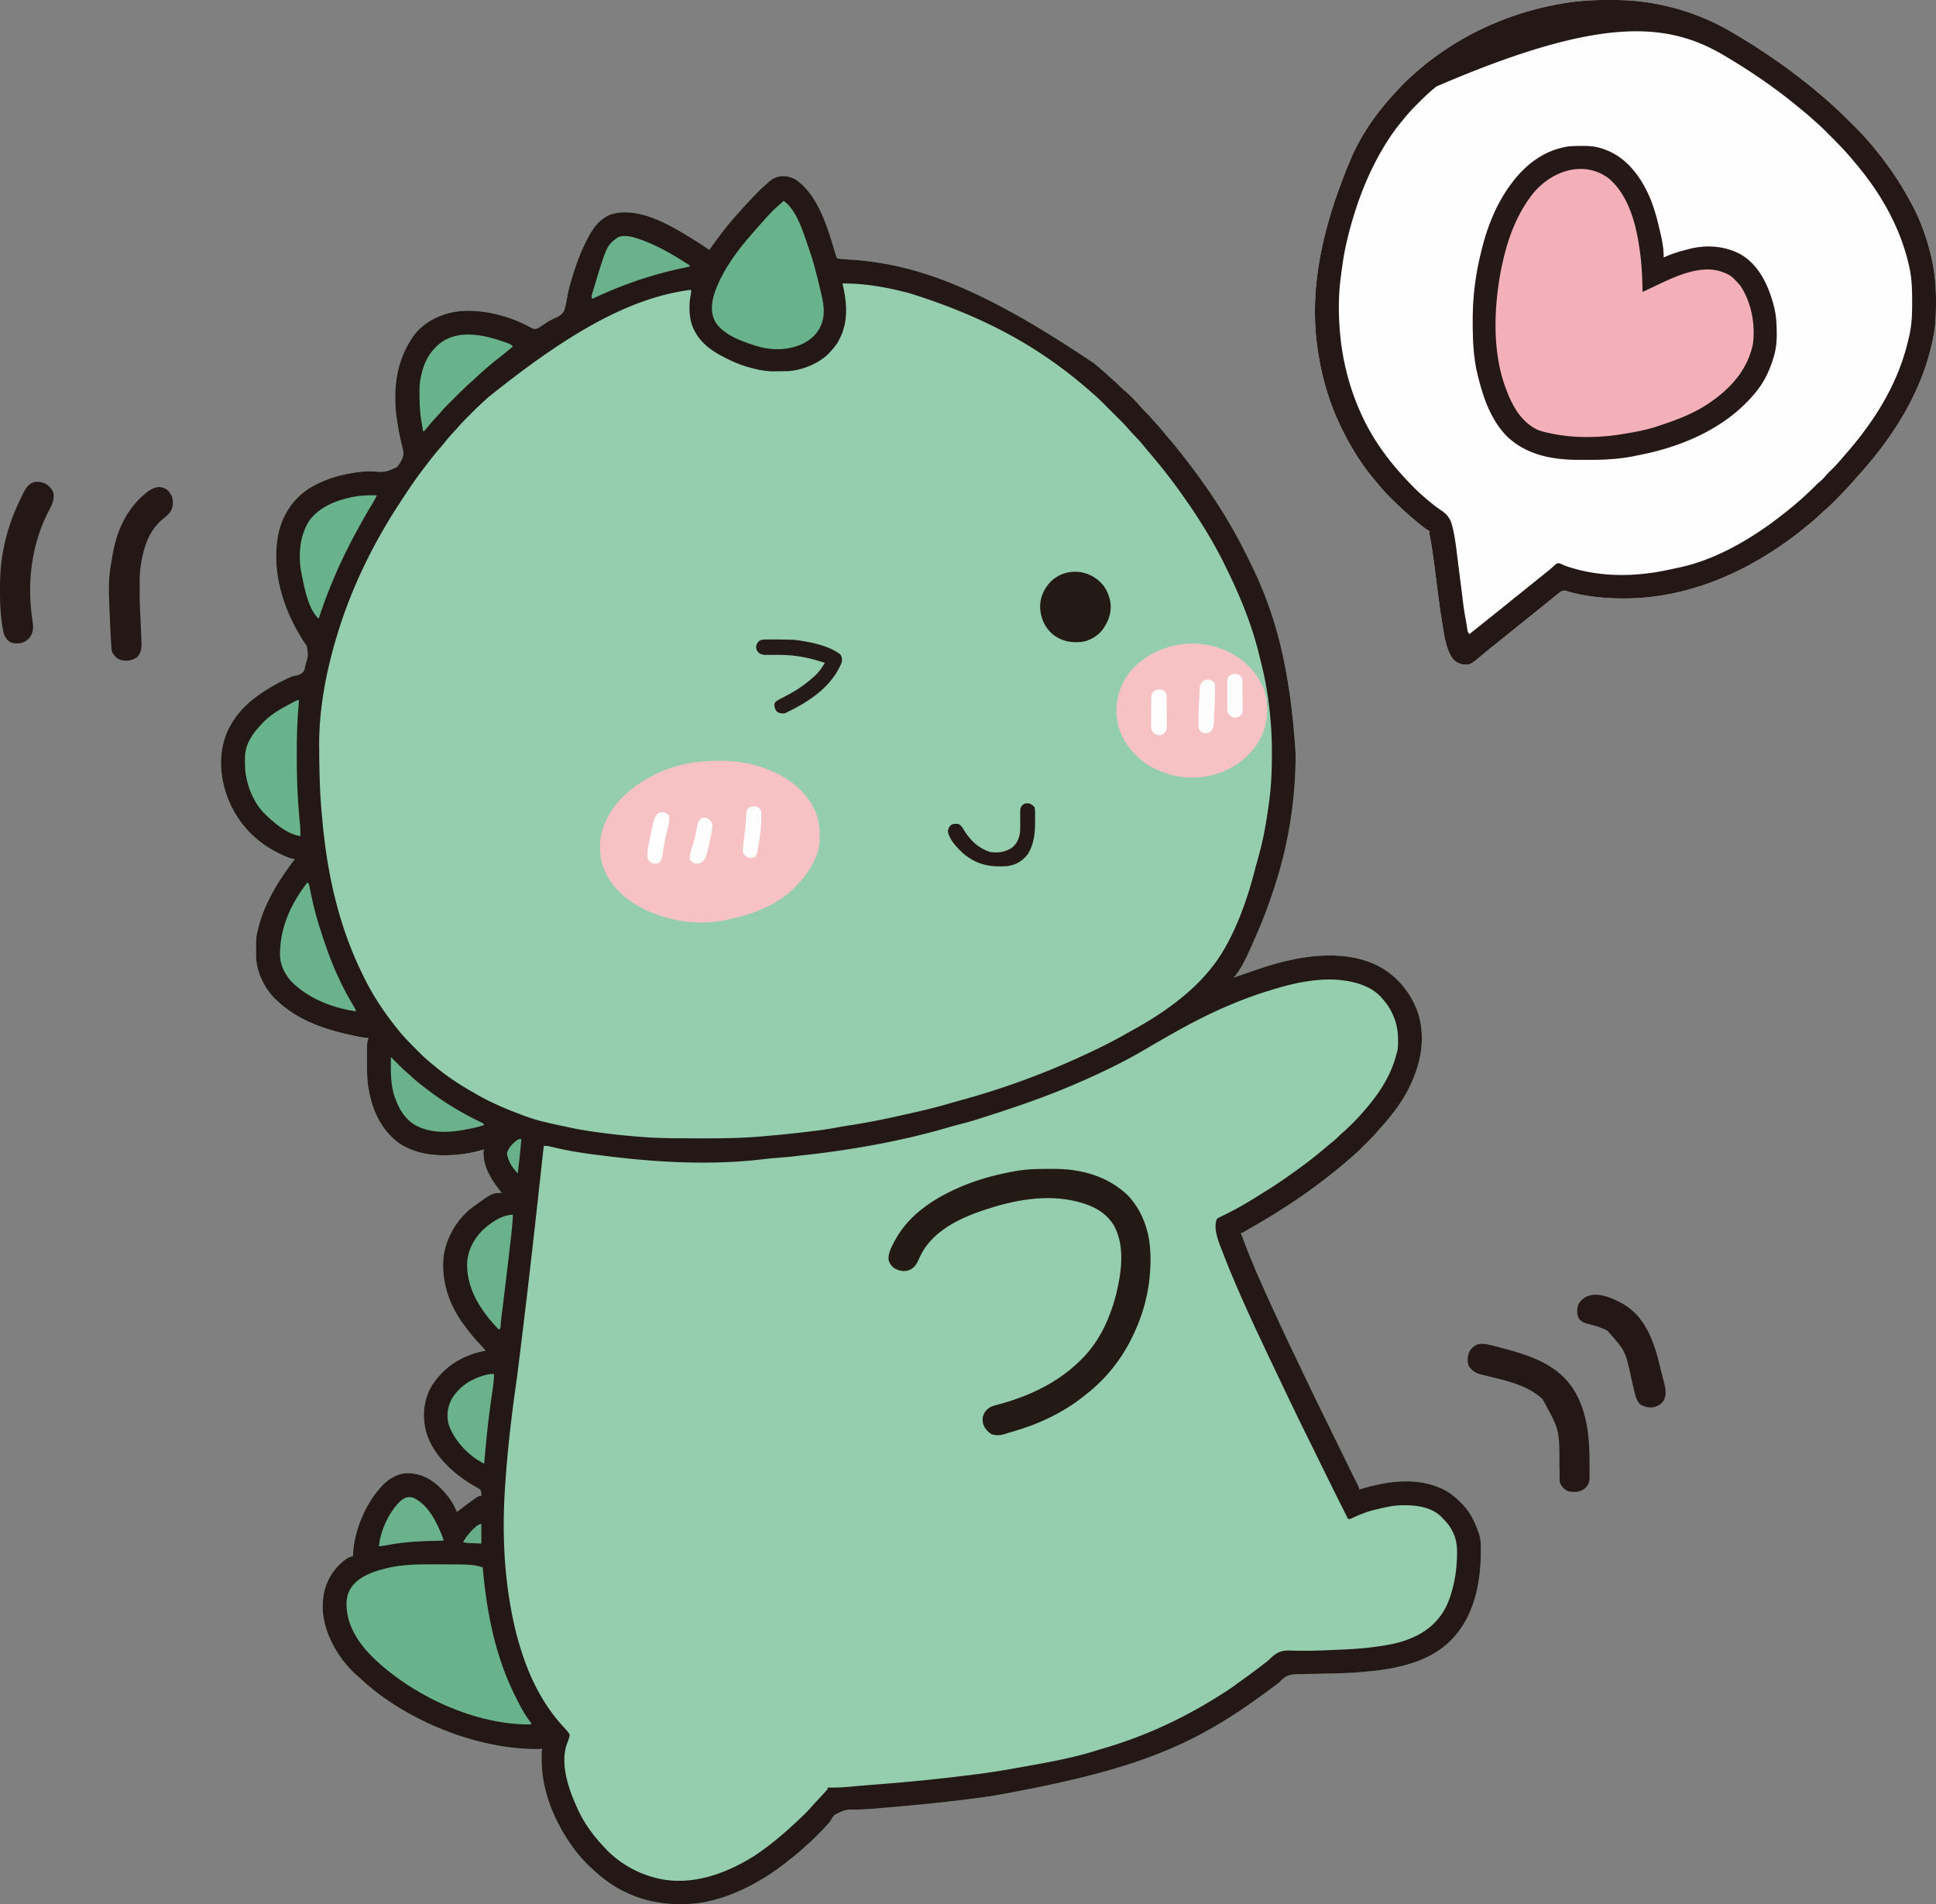 <svg xmlns="http://www.w3.org/2000/svg" viewBox="391.6 413.6 2760.7 2715.7" xmlns:v="https://vecta.io/nano"><rect x="391.6" y="413.6" width="2760.7" height="2715.7" fill="#808080" stroke="none"/><g fill="#95ceae"><path d="M1527.1 670.2c2 1.4 3.9 3 5.8 4.7l2.1 1.8c27.9 26 39 69.8 49.9 105.2 4.3.9 8.5 1.3 12.9 1.5 1.5.1 3.1.3 4.7.4.9 0 1.7.1 2.5.1 94.8 6.6 186.5 40.1 346.9 148 .9.7.9.7 1.7 1.4 7.1 5.8 13.9 11.9 20.6 18.1 2.3 2.1 4.6 4.2 7 6.2 3.1 2.7 6 5.6 8.9 8.5 1.8 1.7 3.5 3.3 5.4 4.8 8.5 7.4 16.5 15.6 23.8 24.2 1.8 2 3.7 3.9 5.6 5.8 3.2 3.1 6.2 6.4 9.1 9.8 2.2 2.5 4.5 5 6.8 7.5 4 4.4 7.9 9 11.7 13.7 2.7 3.3 5.5 6.6 8.3 9.8 5.4 6.3 10.5 12.7 15.6 19.2l4.8 6.2c7.6 9.7 15 19.4 22.1 29.5l3.3 4.6c24.2 33.9 46 69.9 64.2 107.4l3.9 7.9c35.2 70.8 56.5 148 64.4 271.6v3.3c-.1 61.5-9.7 122.8-28.2 181.5-.2.7-.5 1.4-.7 2.1-9.7 30.8-21.4 60.5-34.9 89.8l-3.6 8c-5.5 12.3-12.1 24.7-20.8 35.1.7-.3 1.3-.5 2-.8l20.6-7.1 8.7-3c53.1-18.5 119-32.1 172.1-7.1 28.6 14.1 48.9 38.6 59.5 68.6 11.9 39.7 2.6 77.6-16.4 113.2-10.3 18.7-23.8 35.8-38.2 51.6l-3.7 4.2c-4.9 5.8-10.2 11.1-15.5 16.4-1.5 1.5-3.1 3-4.6 4.6-5.3 5.3-10.7 10.5-16.5 15.4l-3.5 3c-15.3 13.4-31.2 25.9-47.5 38l-2.2 1.6c-27.4 20.4-56.5 38.7-86.1 55.8l-7.3 4.2c-1.2.8-2.5 1.5-3.8 2.2-1.6 1-1.6 1-3.2 1.9-2.4 1.3-2.4 1.3-4.4 1.3 7.8 20.9 16 41.5 25 62l1.4 3.2c12.5 28.5 25.6 56.8 38.8 84.9l3.7 7.9 26.9 56.3c.4.7.7 1.5 1.1 2.3.5 1.1.5 1.1 1.1 2.2l8.2 17.2 36.9 75.2 13.1 26.8 10.2 20.6c2.6 5.2 2.6 5.2 2.6 7.4.9-.3.9-.3 1.9-.6 38.8-11.9 83.1-17.9 120.5 1.7 7.4 4.1 13.6 8.9 19.6 14.9l2.7 2.5c.7.8 1.5 1.6 2.3 2.5a10.63 10.63 0 0 1 1.5 1.5c8.2 8.7 13.8 19.3 18.4 30.2.2.7.5 1.3.8 2l2.3 6.3c.3.8.6 1.6.8 2.4 2.5 7.8 2.7 15.4 2.6 23.6v2.1c-.3 41.4-8.2 85.2-35.4 117.9-.7.8-1.3 1.5-2 2.4-27.9 32.3-70.3 43.7-111.1 48.8l-3.8.4c-19.8 2.3-39.7 3.4-59.6 3.8l-7.9.2c-.9 0-1.8 0-2.7.1-1.8 0-3.6 0-5.3.1l-13.7.2-13.5.3c-1.7.1-3.3.1-5 .1-10.8.1-17.1 1.4-24.9 9.1-.8.8-1.7 1.6-2.5 2.5-1.6 1.3-3.3 2.5-4.9 3.8-1.2.8-1.2.8-2.4 1.7-.7.6-1.5 1.2-2.3 1.8a42.82 42.82 0 0 0-2.6 1.9c-24.8 18.4-50.1 36.2-76.8 51.8-1.1.6-1.1.6-2.2 1.3-77.9 45.7-163.6 72.2-317.8 99.7-.9.1-1.9.2-2.8.4-46.1 6.7-92.5 11.4-138.9 15.4l-8.8.8c-13.7 1.2-27.3 2.4-41 2.9-18.1-.2-18.1-.2-33.6 7.5-2.3 2.6-4.1 5.2-5.8 8.2-1.5 2.4-3.3 4.4-5.3 6.5-.7.8-1.4 1.5-2.1 2.3-3.9 4.4-8.1 8.5-12.3 12.7l-2.4 2.4a260.02 260.02 0 0 1-13.3 12.4c-2.1 1.8-4.2 3.8-6.3 5.7-5.7 5.1-11.5 9.8-17.6 14.4l-4.9 3.9c-24.7 19.4-52.3 35.6-81.8 46.5-.7.2-1.3.5-2 .7-7.7 2.9-15.6 5-23.6 7l-2.5.6c-13.6 3.2-26.9 4.1-40.8 4h-2.6c-42-.1-81.7-14.8-113.5-42.3l-2.3-2c-12.4-10.9-24.1-22.6-33.7-36-.5-.8-1.1-1.5-1.6-2.3-25.8-36.4-43.7-79.6-43.5-124.7v-3.1-3-2.6c.1-2.3.1-2.3 1.1-5.3-.8 0-1.5 0-2.3.1-79 1.8-169-31.7-231.7-79.1l-1.8-1.4c-7.5-5.7-14.6-11.7-21.5-18.1-2.3-2.1-4.6-4.1-6.9-6.1-25.4-22.3-46.1-57.3-48.8-91.4-1.3-23.8 3.7-44.1 19.6-62.6 5.6-6.1 14.8-15.2 23.4-16.4v-2c1.2-31.5 15.7-68 36-92 .7-.9 1.4-1.8 2.2-2.7 9.6-11.4 22.4-20.3 37.6-21.6 19-.4 34 7.1 47.6 19.7 10 9.8 19.9 22.3 24.6 35.6 1.5-1.2 1.5-1.2 3.1-2.3 1.6-1.3 3.2-2.5 4.9-3.7.6-.5 1.1-.9 1.7-1.3 21-15.7 21-15.7 25.3-15.7-.1-3-.1-5.2-1-8-2.4-2.1-4.3-3.3-7.1-4.8l-4.4-2.5c-.7-.5-1.5-.9-2.3-1.4-28-17.1-56.6-44.4-64.7-77.3-4.9-22.3-2.5-43.7 9.1-63.5 16.6-25.7 41.6-41.9 71.2-48.5 1.7-.3 3.5-.7 5.2-1-3.2-3.9-6.6-7.6-10.1-11.3-7.6-8.1-14.4-16.7-20.9-25.7-.7-1-.7-1-1.4-1.9-20.4-27.9-31.3-62.3-27.3-96.9 4.4-27.1 19.4-52.6 41.5-69.1 27.9-20.1 27.9-20.1 41.2-20.1-.8-1-1.5-2-2.3-3-13.2-17-23.9-33.7-23.7-56 .3-1 .7-2 1-3-1.3.3-1.3.3-2.6.7-7.4 2.1-14.7 3.8-22.2 5l-2.3.3c-32.5 4.8-67.9 3.5-95.6-15.9-26.6-20.6-38.4-49.8-43-82.3-1.2-10-1.5-20-1.4-30.1v-6.4c-.1-22.9-.1-22.9 2.1-30.3-.6-.1-1.1-.1-1.7-.1-7.9-.7-15.6-2.3-23.3-4-.7-.2-1.4-.3-2.1-.5-37.5-8.3-74.7-21.5-102.9-48.4-.7-.7-1.4-1.3-2.1-1.9-15.6-14.7-26.9-37.7-28.1-59.2-.3-29.5-.3-29.5 3.2-42.9l.6-2.4c3.3-12.4 7.8-24.1 13.4-35.6.4-.8.8-1.6 1.2-2.5 10-20.6 23-39.3 36.8-57.5-1.9-.4-1.9-.4-3.8-.7-5.9-1.3-11.1-3.9-16.6-6.5l-3.1-1.5c-35.2-17.4-60.9-46.3-73.9-83.3-10.4-30.9-11.4-64.3 3-93.9 8.9-17.5 21.8-32.4 37.4-44.1.5-.4 1-.8 1.6-1.2 12.8-9.7 26.5-17.6 41-24.6l3-1.5c4.9-2.3 9.3-4.3 14.8-4.9 3.3-.9 6.1-2.5 8.6-4.8 1.7-3.3 1.7-3.3 2.5-7.2.3-1 .3-1 .5-2 4.2-14 4.2-14 2-27.6l-1.2-1.8c-.5-.7-1-1.4-1.4-2.2-.6-.7-1.1-1.5-1.6-2.3-29.3-45.4-47.2-101-36-155.3 5.9-25.9 20.8-48.5 43.1-63 19.7-12.2 41.4-19.1 64.1-22.6l3.5-.6c7.5-1.1 14.7-1.5 22.3-1.4 19.2 1.2 19.2 1.2 35.9-6.2 4.8-5.8 9.2-13.2 9.3-20.8-.7-4-1.7-7.9-2.7-11.8-2.2-9.2-4.2-18.4-5.6-27.7-.2-1-.3-2-.5-3.1l-1.2-8.4-.3-2.4c-4.9-41.5 1.4-82.4 27.1-116.1 16.1-19.3 40.2-29.8 64.9-32.1 34.4-2.6 71.8 7.6 101.6 24.4 3.2 1.4 4.4 1.1 7.7.2 2.1-1 2.1-1 4-2.4l2.3-1.4 4.9-3.3c4.2-2.7 8.2-5.2 12.8-7.1 6.1-2.7 11.4-5.3 14.3-11.7 2.1-6.8 3.3-13.8 4.5-20.8 1.4-8 3.7-15.8 6-23.6l.6-2.1c5.9-19.6 12.8-38.7 22.6-56.6.5-1.1 1.1-2.1 1.7-3.2 7.8-14.3 18.1-26.4 34.1-31.3 39.4-9.3 82.1 16.7 114.1 36.4 7.8 4.8 15.5 9.9 23.1 15.1.7-1 1.4-1.9 2.1-2.9l7.4-10.2 3.8-5c8.3-11.3 17-22.2 26.5-32.5l5.5-6.2c3.6-4.1 7.2-8.1 10.9-12 .7-.7 1.3-1.4 2-2.1 7.4-7.9 14.8-15.6 23-22.6 1.2-1 2.3-2.1 3.5-3.2 11.3-10.6 26.4-10.7 39.4-3z"/><path d="M1593 818c27.5-.3 54.5 4.2 81.2 10.3l7.8 1.7c14.8 3.3 29.1 8 43.4 12.8l6.4 2.1c81.6 26.8 156.4 74.2 219.6 131.8l4.9 4.3c5.7 5.1 11.3 10.4 16.7 15.9.8.8 1.6 1.6 2.5 2.4l5.1 5.1 7.7 7.8c1.7 1.6 3.3 3.3 5 5 .8.7 1.5 1.5 2.3 2.3 4.1 4.1 8.1 8.3 11.9 12.7 2 2.4 4.2 4.7 6.3 7.1 4.1 4.4 7.9 9 11.7 13.6l8.8 10.4c5.6 6.4 11 13 16.2 19.7l4.8 6.2c7.4 9.3 14.4 18.8 21.1 28.5 1.6 2.4 3.3 4.7 4.9 7 13.2 18.5 25.2 37.7 36.7 57.3a32.7 32.7 0 0 1 1.5 2.7c28.7 49.3 51.6 102.1 66.5 157.3.2.8.4 1.7.7 2.6 8.8 32.6 13.7 65.4 17 99 .2 1.6.3 3.3.5 4.9.8 7.2.9 14.4 1 21.6v3.8 12 2.1c0 22.1-.4 44-3.2 66l-.4 2.3c-4.5 34.9-10.7 70.6-22.4 103.9-1.1 3.2-2.1 6.5-3.1 9.7-2.3 7.6-4.9 15-7.6 22.4-.2.7-.5 1.4-.8 2.2-7.9 21.8-16.9 43-26.9 64-.4.6-.7 1.3-1 2-12.5 26.4-32.1 49.9-55 68.1-2.5 2-4.9 4.1-7.3 6.2-28.3 24.5-61.6 43.7-94.5 61.2-1 .4-1.9.9-2.8 1.4-65.8 35.1-136.7 62.1-208.2 82.6-1.3.3-2.5.7-3.7 1l-10.3 3c-1.3.3-2.6.7-3.9 1l-11.4 3.2-5.9 1.6c-48 13.2-96.7 23.2-145.8 31l-11.3 1.9c-12.4 2.2-24.9 3.8-37.5 5.3l-3.2.3a1006.85 1006.85 0 0 1-48.8 4.8c-.7.1-1.4.1-2.2.2-1.9.1-3.8.2-5.7.4-3.2.2-3.2.2-6.1.7-26.2 4.3-54 2.9-80.5 2.8h-16.4c-25.2.1-50.2-.4-75.3-2.2-.6-.1-1.3-.2-2-.2-24-1.8-47.8-4.9-71.6-8.5-2.1-.3-4.3-.6-6.4-1-49.2-7.4-95.7-21.3-140-44.3l-6.3-3.2c-24.6-12.5-47.5-28-68.7-45.8-.4-.5-.9-.9-1.5-1.3-8.5-7.2-16.7-14.7-24.5-22.6-1.8-1.7-3.5-3.4-5.2-5.2-6.7-6.7-12.9-13.5-18.8-20.9-.9-1.2-1.9-2.4-2.9-3.6-19.3-23.4-34.5-49.5-48.1-76.4-.4-.9-.8-1.8-1.3-2.7-24.5-48.9-38.1-102.8-47.7-156.3-.2-1.7-.2-1.7-.5-3.3-3.4-19-5.4-38.1-7.2-57.3-.2-1.7-.3-3.4-.5-5-1.4-14.1-2.3-28.1-2.9-42.3 0-1-.1-2.1-.1-3.1-.6-16.8-1-33.5-1-50.3-.1-2.4-.1-4.7-.1-7.1-.1-17.4 1.2-34.4 3.3-51.6.2-1.2.3-2.4.5-3.7 3.3-25.8 8.5-51.3 15.2-76.5.2-.7.3-1.3.5-2.1 4.2-15.5 9.1-30.8 14.4-45.9.3-.8.5-1.5.8-2.2 14.7-41.5 33.3-81.9 55.2-120.1 1.3-2.2 2.5-4.5 3.7-6.7 11.6-21.1 25-41.1 38.7-60.8.5-.7 1-1.4 1.5-2.2 11.7-16.8 24.4-33.1 37.5-48.8l1.5-1.8c5.6-6.7 11.4-13.3 17.3-19.8l5.6-6.3c8.8-10.1 18-19.6 27.4-29l1.5-1.5c5.2-5.2 10.4-10.3 15.9-15.1 3-2.5 5.8-5.2 8.7-7.9 4.9-4.6 9.9-9 15.1-13.2 2.4-1.9 4.7-3.8 6.9-5.7 71.4-59.4 155.7-102.9 246-124.7.8-.2 1.7-.4 2.6-.6l2.4-.6c.7-.2 1.4-.3 2.2-.5 1.9-.3 1.9-.3 5.9-.3-.1 1.3-.2 2.6-.4 4-.1.7-.1 1.4-.2 2.2l-.9 6.5c-2.4 19.8.6 39.7 12.8 56 .5.7 1.1 1.5 1.7 2.3.5.6 1 1.3 1.6 2 20 25.3 61.7 38.5 92.4 43 5.2.2 10.3.2 15.4.2h2.2c10.4 0 20.3-.3 30.4-3.2 1.3-.4 2.5-.7 3.8-1.1 13.5-4.1 25.7-10.5 36.2-19.9l2.1-1.8c9-8.4 15.6-19.9 19.9-31.2.5-1.4.5-1.4 1.1-2.9 7.4-20.5 2.7-44.5-2.1-65.1z"/></g><path d="M2680.9 413.6h10.7c21.4-.1 42.6 1.7 63.5 5.9 1.3.2 2.6.5 3.9.8 23.4 4.7 46 12 67.9 21.6l2.7 1.2c14.7 6.5 28.5 14.4 42.3 22.8a53.7 53.7 0 0 1 3.2 1.9c16.3 9.8 32.2 20.2 47.8 31.1l2.4 1.6c12.2 8.4 23.9 17.3 35.6 26.4.7.5 1.4 1 2.1 1.6 7.9 6.1 15.6 12.4 23.3 19 1.6 1.4 3.3 2.8 5 4.2 13.8 11.7 26.8 24.2 39.6 37 2 2.1 4.1 4.1 6.1 6.1 1.3 1.3 2.6 2.7 4 4l1.8 1.8a254.37 254.37 0 0 1 12.1 13.3l2.9 3.2c7.8 9 15 18.2 22.1 27.8.5.7 1.1 1.4 1.6 2.2 11.6 15.5 22.1 31.8 31.3 48.8l3.3 5.8c14 25.4 24 53.2 30.2 81.5.2 1 .4 2 .7 3.1 3.9 19.1 5.4 38 5.3 57.5v3.2c-.1 15.1-.4 30-3.4 44.9l-.6 3.2c-15 76.1-56.5 141.5-108.2 198.3l-5.5 6.3c-8.7 9.9-17.8 19.4-27.1 28.7l-2 2a299.08 299.08 0 0 1-11.7 10.8c-2.8 2.4-5.5 5-8.2 7.5-4.8 4.5-9.6 8.7-14.7 12.8-2.2 1.7-4.4 3.5-6.6 5.4-14.5 11.9-29.6 22.8-45.4 33-.8.4-1.5.9-2.3 1.4-62.4 40.1-134.4 65.9-209.1 65.8h-2.4c-25.9-.1-51.7-2.7-76.9-9.7-.7-.3-1.5-.5-2.3-.7-.6-.2-1.3-.4-2-.6-3.9-.5-5.8.7-9 3l-3.5 2.8-1.9 1.5-5.5 4.5-2.8 2.2c-1.7 1.5-3.5 2.9-5.2 4.3l-28.1 22.6-12.9 10.4-28.1 22.6-10.3 8.2-2.6 2.2-6.9 5.7c-18.9 15.9-18.9 15.9-28.9 15.2-6.5-1.2-11.8-4-15.9-9.3-9.1-14.6-11.4-33-14.1-49.6-.1-.8-.3-1.6-.4-2.4-3.3-20.3-5.8-40.7-8.4-61l-2.8-21.8c-.1-.9-.2-1.7-.4-2.6-1.6-12.7-3.5-25.3-5.9-37.8-.3-1.9-.3-1.9-.3-5.9-.8-.4-.8-.4-1.6-.7-3.2-1.8-6-4-8.8-6.3-.7-.5-1.3-.9-1.9-1.4-14.3-11.5-27.8-23.7-40.9-36.6l-3-3c-6.7-6.7-12.9-13.6-18.8-21-.9-1.1-1.7-2.1-2.6-3.1-20.1-23.4-36.1-50.2-49.4-77.9-.4-.8-.7-1.5-1.1-2.3-14.7-31-24.3-63.9-29.9-97.7-.2-.9-.3-1.8-.5-2.8-14-85.4 2.3-175.8 49.5-285.2l1.5-3.1c10.7-22.1 24-42.9 39.5-61.9.7-1 1.5-1.9 2.2-2.8 5.2-6.5 10.7-12.6 16.3-18.7l4.4-4.8c6.2-6.8 12.6-13.2 19.5-19.3l5-4.5c58.5-52.1 133.1-86.3 210.1-99.2.7-.2 1.5-.3 2.2-.4 19.8-3.3 39.2-4.6 59.2-4.6z" fill="#fefefe"/><path d="M1527.1 670.2c2 1.4 3.9 3 5.8 4.7l2.1 1.8c27.9 26 39 69.8 49.9 105.2 4.3.9 8.5 1.3 12.9 1.5 1.5.1 3.1.3 4.7.4.9 0 1.7.1 2.5.1 94.8 6.6 186.5 40.1 346.9 148 .9.7.9.7 1.7 1.4 7.1 5.8 13.9 11.9 20.6 18.1 2.3 2.1 4.6 4.2 7 6.2 3.1 2.7 6 5.6 8.9 8.5 1.8 1.7 3.5 3.3 5.4 4.8 8.5 7.4 16.5 15.6 23.8 24.2 1.8 2 3.7 3.9 5.6 5.8 3.2 3.1 6.2 6.4 9.1 9.8 2.2 2.5 4.5 5 6.8 7.5 4 4.4 7.9 9 11.7 13.7 2.7 3.3 5.5 6.6 8.3 9.8 5.4 6.3 10.5 12.7 15.6 19.2l4.8 6.2c7.6 9.7 15 19.4 22.1 29.5l3.3 4.6c24.2 33.9 46 69.9 64.2 107.4l3.9 7.9c35.2 70.8 56.5 148 64.4 271.6v3.3c-.1 61.5-9.7 122.8-28.2 181.5-.2.7-.5 1.4-.7 2.1-9.7 30.8-21.4 60.5-34.9 89.8l-3.6 8c-5.5 12.3-12.1 24.7-20.8 35.1.7-.3 1.3-.5 2-.8l20.6-7.1 8.7-3c53.1-18.5 119-32.1 172.1-7.1 28.6 14.1 48.9 38.6 59.5 68.6 11.9 39.7 2.6 77.6-16.4 113.2-10.3 18.7-23.8 35.8-38.2 51.6l-3.7 4.2c-4.9 5.8-10.2 11.1-15.5 16.4-1.5 1.5-3.1 3-4.6 4.6-5.3 5.3-10.7 10.5-16.5 15.4l-3.5 3c-15.3 13.4-31.2 25.9-47.5 38l-2.2 1.6c-27.4 20.4-56.5 38.7-86.1 55.8l-7.3 4.2c-1.2.8-2.5 1.5-3.8 2.2-1.6 1-1.6 1-3.2 1.9-2.4 1.3-2.4 1.3-4.4 1.3 7.8 20.9 16 41.5 25 62l1.4 3.2c12.5 28.5 25.6 56.8 38.8 84.9l3.7 7.9 26.9 56.3c.4.7.7 1.5 1.1 2.3.5 1.1.5 1.1 1.1 2.2l8.2 17.2 36.9 75.2 13.1 26.8 10.2 20.6c2.6 5.2 2.6 5.2 2.6 7.4.9-.3.9-.3 1.9-.6 38.8-11.9 83.1-17.9 120.5 1.7 7.4 4.1 13.6 8.9 19.6 14.9l2.7 2.5c.7.8 1.5 1.6 2.3 2.5a10.63 10.63 0 0 1 1.5 1.5c8.2 8.7 13.8 19.3 18.4 30.2.2.7.5 1.3.8 2l2.3 6.3c.3.8.6 1.6.8 2.4 2.5 7.8 2.7 15.4 2.6 23.6v2.1c-.3 41.4-8.2 85.2-35.4 117.9-.7.8-1.3 1.5-2 2.4-27.9 32.3-70.3 43.7-111.1 48.8l-3.8.4c-19.8 2.3-39.7 3.4-59.6 3.8l-7.9.2c-.9 0-1.8 0-2.7.1-1.8 0-3.6 0-5.3.1l-13.7.2-13.5.3c-1.7.1-3.3.1-5 .1-10.8.1-17.1 1.4-24.9 9.1-.8.8-1.7 1.6-2.5 2.5-1.6 1.3-3.3 2.5-4.9 3.8-1.2.8-1.2.8-2.4 1.7-.7.6-1.5 1.2-2.3 1.8a42.82 42.82 0 0 0-2.6 1.9c-24.8 18.4-50.1 36.2-76.8 51.8-1.1.6-1.1.6-2.2 1.3-77.9 45.7-163.6 72.2-317.8 99.7-.9.1-1.9.2-2.8.4-46.1 6.7-92.5 11.4-138.9 15.4l-8.8.8c-13.7 1.2-27.3 2.4-41 2.9-18.1-.2-18.1-.2-33.6 7.5-2.3 2.6-4.1 5.2-5.8 8.2-1.5 2.4-3.3 4.4-5.3 6.5-.7.8-1.4 1.5-2.1 2.3-3.9 4.4-8.1 8.5-12.3 12.7l-2.4 2.4a260.02 260.02 0 0 1-13.3 12.4c-2.1 1.8-4.2 3.8-6.3 5.7-5.7 5.1-11.5 9.8-17.6 14.4l-4.9 3.9c-24.7 19.4-52.3 35.6-81.8 46.5-.7.2-1.3.5-2 .7-7.7 2.9-15.6 5-23.6 7l-2.5.6c-13.6 3.2-26.9 4.1-40.8 4h-2.6c-42-.1-81.7-14.8-113.5-42.3l-2.3-2c-12.4-10.9-24.1-22.6-33.7-36-.5-.8-1.1-1.5-1.6-2.3-25.8-36.4-43.7-79.6-43.5-124.7v-3.1-3-2.6c.1-2.3.1-2.3 1.1-5.3-.8 0-1.5 0-2.3.1-79 1.8-169-31.7-231.7-79.1l-1.8-1.4c-7.5-5.7-14.6-11.7-21.5-18.1-2.3-2.1-4.6-4.1-6.9-6.1-25.4-22.3-46.1-57.3-48.8-91.4-1.3-23.8 3.7-44.1 19.6-62.6 5.6-6.1 14.8-15.2 23.4-16.4v-2c1.2-31.5 15.7-68 36-92 .7-.9 1.4-1.8 2.2-2.7 9.6-11.4 22.4-20.3 37.6-21.6 19-.4 34 7.1 47.6 19.7 10 9.8 19.9 22.3 24.6 35.6 1.5-1.2 1.5-1.2 3.1-2.3 1.6-1.3 3.2-2.5 4.9-3.7.6-.5 1.1-.9 1.7-1.3 21-15.7 21-15.7 25.3-15.7-.1-3-.1-5.2-1-8-2.4-2.1-4.3-3.3-7.1-4.8l-4.4-2.5c-.7-.5-1.5-.9-2.3-1.4-28-17.1-56.6-44.4-64.7-77.3-4.9-22.3-2.5-43.7 9.1-63.5 16.6-25.7 41.6-41.9 71.2-48.5 1.7-.3 3.5-.7 5.2-1-3.2-3.9-6.6-7.6-10.1-11.3-7.6-8.1-14.4-16.7-20.9-25.7-.7-1-.7-1-1.4-1.9-20.4-27.9-31.3-62.3-27.3-96.9 4.4-27.1 19.4-52.6 41.5-69.1 27.9-20.1 27.9-20.1 41.2-20.1-.8-1-1.5-2-2.3-3-13.2-17-23.9-33.7-23.7-56 .3-1 .7-2 1-3-1.3.3-1.3.3-2.6.7-7.4 2.1-14.7 3.8-22.2 5l-2.3.3c-32.5 4.8-67.9 3.5-95.6-15.9-26.6-20.6-38.4-49.8-43-82.3-1.2-10-1.5-20-1.4-30.1v-6.4c-.1-22.9-.1-22.9 2.1-30.3-.6-.1-1.1-.1-1.7-.1-7.9-.7-15.6-2.3-23.3-4-.7-.2-1.4-.3-2.1-.5-37.5-8.3-74.7-21.5-102.9-48.4-.7-.7-1.4-1.3-2.1-1.9-15.6-14.7-26.9-37.7-28.1-59.2-.3-29.5-.3-29.5 3.2-42.9l.6-2.4c3.3-12.4 7.8-24.1 13.4-35.6.4-.8.8-1.6 1.2-2.5 10-20.6 23-39.3 36.8-57.5-1.9-.4-1.9-.4-3.8-.7-5.9-1.3-11.1-3.9-16.6-6.5l-3.1-1.5c-35.2-17.4-60.9-46.3-73.9-83.3-10.4-30.9-11.4-64.3 3-93.9 8.9-17.5 21.8-32.4 37.4-44.1.5-.4 1-.8 1.6-1.2 12.8-9.7 26.5-17.6 41-24.6l3-1.5c4.9-2.3 9.3-4.3 14.8-4.9 3.3-.9 6.1-2.5 8.6-4.8 1.7-3.3 1.7-3.3 2.5-7.2.3-1 .3-1 .5-2 4.2-14 4.2-14 2-27.6l-1.2-1.8c-.5-.7-1-1.4-1.4-2.2-.6-.7-1.1-1.5-1.6-2.3-29.3-45.4-47.2-101-36-155.3 5.9-25.9 20.8-48.5 43.1-63 19.7-12.2 41.4-19.1 64.1-22.6l3.5-.6c7.5-1.1 14.7-1.5 22.3-1.4 19.2 1.2 19.2 1.2 35.9-6.2 4.8-5.8 9.2-13.2 9.3-20.8-.7-4-1.7-7.9-2.7-11.8-2.2-9.2-4.2-18.4-5.6-27.7-.2-1-.3-2-.5-3.1l-1.2-8.4-.3-2.4c-4.9-41.5 1.4-82.4 27.1-116.1 16.1-19.3 40.2-29.8 64.9-32.1 34.4-2.6 71.8 7.6 101.6 24.4 3.2 1.4 4.4 1.1 7.7.2 2.1-1 2.1-1 4-2.4l2.3-1.4 4.9-3.3c4.2-2.7 8.2-5.2 12.8-7.1 6.1-2.7 11.4-5.3 14.3-11.7 2.1-6.8 3.3-13.8 4.5-20.8 1.4-8 3.7-15.8 6-23.6l.6-2.1c5.9-19.6 12.8-38.7 22.6-56.6.5-1.1 1.1-2.1 1.7-3.2 7.8-14.3 18.1-26.4 34.1-31.3 39.4-9.3 82.1 16.7 114.1 36.4 7.8 4.8 15.5 9.9 23.1 15.1.7-1 1.4-1.9 2.1-2.9l7.4-10.2 3.8-5c8.3-11.3 17-22.2 26.5-32.5l5.5-6.2c3.6-4.1 7.2-8.1 10.9-12 .7-.7 1.3-1.4 2-2.1 7.4-7.9 14.8-15.6 23-22.6 1.2-1 2.3-2.1 3.5-3.2 11.3-10.6 26.4-10.7 39.4-3zm65.8 147.7a18.03 18.03 0 0 0 .5 1.9c6.8 30 8.1 57.4-8.5 84.1-2.5 3.5-5.1 6.8-8 10-.6.6-1.2 1.3-1.8 2-14.3 15.6-38.4 25.4-59.1 27l-13.5.2c-2 0-4.1 0-6.2.1-9.5.1-18.1-1.1-27.3-3.3l-2.3-.6c-15.9-3.6-30.4-9.8-44.7-17.4-.9-.5-.9-.5-1.9-1-19.5-10.4-34.8-23.6-42.2-45.2-2.1-7.5-3.1-14.7-3.1-22.5v-2.4c.1-5.6.6-10.9 1.8-16.5.4-2.5.5-4.9.4-7.4-86.2 11-173.6 60.4-289.4 153.5l-4.5 4.1c-7.6 6.8-14.8 13.9-22 21.1l-1.5 1.5c-5.2 5.2-10.3 10.4-15.1 16-2.2 2.6-4.6 5.1-6.9 7.6-4.3 4.6-8.3 9.4-12.2 14.3l-6.6 7.8c-6.7 7.7-13 15.7-19.1 23.8l-5.1 6.6c-12 15.7-22.8 32.1-33.6 48.7-.6.9-1.3 1.9-1.9 2.9-37.7 58.1-68.6 122.5-88.1 189.1-.3.9-.6 1.9-.9 2.9-14.3 49.2-23.6 99.5-23.4 150.8 0 1.2 0 2.5.1 3.7 0 17.9.4 35.8 1.1 53.8 0 1 0 2 .1 3 .5 13.1 1.5 26.2 2.7 39.2.3 2.4.5 4.7.7 7.1 6.6 74.1 22.9 148.2 55.6 215.5.5.9.9 1.9 1.4 2.9 8.5 17.8 18.3 34.8 29.6 51.1.4.5.7 1 1.1 1.6 6.3 9 12.9 17.8 19.9 26.4.4.5.9 1 1.3 1.6 7.8 9.7 16.6 18.4 25.3 27.2l1.8 1.8c7.2 7.3 14.5 14 22.6 20.4l3.6 3c16 13 32.9 24.3 50.8 34.5 2.4 1.3 4.7 2.7 7.1 4.1 21.4 12.4 44.3 21.7 67.5 30.4.9.3 1.8.7 2.8 1 16 5.9 32.5 9.4 49.2 13 2.2.4 4.5.9 6.7 1.4l6.1 1.3 2.7.6c14.4 3 29.1 5.2 43.7 7.1l2.4.3c14.1 1.9 28.2 3.3 42.4 4.5l2.8.3c1 0 1.9.1 2.8.2l2.4.2c19.6 1.6 39.2 2.2 58.8 2.2h6.4l13.3.1h13.4c32.3.1 64.2-.6 96.3-4l9.3-.8c16.5-1.5 32.9-3.4 49.3-5.4 1.1-.2 2.1-.3 3.1-.4 10.8-1.3 21.5-2.8 32.1-4.9 4.2-.8 8.4-1.5 12.6-2.2l2.3-.3c1.5-.3 3-.5 4.5-.7 23.8-3.8 47.4-8.4 70.9-13.7l11.5-2.6c20.7-4.6 41.1-9.5 61.5-15.6l10.7-3c58.4-15.8 115.9-36.5 170.9-61.6 1.1-.5 2.2-1.1 3.4-1.6 22.9-10.4 45.2-21.4 67-34l6.8-3.8c41-22.4 84-52.4 112.8-89.6l2.4-3c28.3-37.1 47.7-91.7 59.1-137 .7-2.9 1.5-5.8 2.4-8.6l3.1-11.4.6-2.3c6.1-22.3 9.9-45.2 13.1-68 .2-1.1.2-1.1.3-2.1 3.5-23.9 4.4-47.8 4.4-71.9v-4c0-25.1-1.9-49.8-5.4-74.7l-.3-2.3c-2.4-16.8-5.7-33.3-9.9-49.7-.8-3-1.5-6-2.2-9-10.9-45.4-28.8-88.4-49.6-130-.6-1.3-1.2-2.5-1.8-3.7-16.8-33.4-36.6-64.9-58.2-95.3-.6-.9-1.2-1.7-1.8-2.5-14.1-20-29.4-39.3-45.3-58-2.8-3.2-5.5-6.5-8.2-9.8-4.4-5.6-9.3-10.7-14.2-15.9-.9-1-.9-1-1.9-1.9-.5-.6-1-1.2-1.6-1.7l-5.2-5.9c-4-4.7-8.4-9-12.7-13.4-1.3-1.3-1.3-1.3-2.6-2.5-1.7-1.8-3.5-3.6-5.3-5.3-2.6-2.7-5.3-5.4-8-8-1.7-1.8-3.4-3.5-5.1-5.2l-2.4-2.4c-4.8-4.7-9.6-9.2-14.7-13.5-1.2-1-2.3-2.1-3.5-3.1-66.6-58.1-143.1-103.5-258.1-139.4-2.8-.6-5.5-1.3-8.3-2-28.3-7.1-56.9-11.7-86.1-11.5zm607 1009c-.8.2-1.6.5-2.4.7-44.2 13.9-87.5 34-127.9 56.7l-9.1 5.1-26 14.9c-31 18.9-63.5 35.1-96.7 49.7l-5.5 2.4c-43.9 19.5-89.3 35.1-135 49.7-1.6.5-3.3 1-4.9 1.6-9.2 2.9-18.5 5.8-27.9 8.2-6.4 1.6-12.7 3.3-19 5.1-68.4 20.2-140.6 32.8-211.4 40.5-2.8.3-5.6.6-8.2 1-9.7 1.1-19.5 1.9-29.2 2.7-1 0-2 .1-3.1.2l-2.7.2c-2.2.2-4.4.5-6.6.7-77.5 9.9-159.7 5-236.8-5.1l-9.1-1.1c-7.9-1-15.8-2.2-23.7-3.5l-3.9-.6c-10.2-1.7-20.2-3.9-30.3-6.3-1.6-.3-1.6-.3-3.2-.7-.9-.2-1.8-.4-2.7-.7-2.6-.4-5-.5-7.6-.4l-3.8 34.2-.6 5.6-7.8 71.1-6.6 58-4.7 40.8-6.3 52.4-4.3 35.1-4.3 34.6-.4 2.2-1.2 9.1c-5.9 41.5-10.7 83.1-13.9 124.8-.1 2-.3 4-.4 6-4.6 57-3.9 116.5 5.3 173.1.2 1 .2 1 .3 2.1 3.8 23.1 8.7 45.6 15.7 67.9l1.2 3.7c12.9 40.8 32.7 79.4 62.4 110.5 4.8 5.4 4.8 5.4 6.4 8.8-.5 3-1.1 5.2-2.2 8l-1.5 4.2c-.2.6-.4 1.2-.7 1.8-10.1 30.9 5.3 70.4 18.9 98.2 9.3 18.3 21.4 34 35.5 48.8 1.1 1.1 1.1 1.1 2.2 2.3 19.1 19.9 44.1 34 70.8 40.7l3.7.9c48.1 10.7 97.1-7.3 137.3-32.9 19-12.7 36.7-27.1 53.4-42.6 1.7-1.5 3.3-3 4.9-4.5 8.1-7.5 16.2-15.1 23.5-23.6 2.8-3.2 5.7-6.2 8.6-9.3l10.8-11.8 1.6-1.8c1.3-1.4 1.3-1.4 1.1-3.4 1 0 2 0 3 .1 11.9.2 23.6-.7 35.5-1.9 1.5-.1 2.9-.2 4.4-.4.7-.1 1.5-.1 2.2-.2l23.3-1.9c47.1-3.5 94.1-8.3 141-14.3 1.1-.1 2.2-.3 3.3-.4 15.5-2 30.9-4.4 46.3-7 .8-.2 1.7-.3 2.6-.5l34.1-6.1 6.5-1.2c27.6-5 55.4-10.8 82.2-19.4 2.8-.9 5.6-1.7 8.4-2.5 9.3-2.7 18.6-5.7 27.8-8.8.7-.3 1.4-.5 2.2-.8 49.3-17 95.3-40 139.3-68 1-.6 2-1.3 3.1-2 6.8-4.3 13.3-8.9 19.8-13.7 1.2-.9 2.4-1.7 3.6-2.6 8.9-6.3 17.7-12.8 26.4-19.4.6-.5 1.1-.9 1.7-1.3l4.8-3.7c1-.7 2-1.5 3-2.2 2.5-1.9 4.7-4 6.9-6.1 8.7-8.2 15.1-11.3 27-11.1.8.1 1.7.1 2.6.1 4 .2 7.9.2 11.8.2h6.5c14.2.2 28.3-.5 42.4-1.1l6.6-.3c17.1-.7 34.2-1.7 51.2-4l2.2-.3c15-2 30.3-4.6 44.5-9.9.9-.4 1.8-.7 2.8-1.1 24.4-9.4 43.3-25.2 54.3-49.3 2.7-6.1 4.9-12.4 6.7-18.9.2-.8.4-1.6.7-2.4 3.5-13.1 5.6-26.1 6.3-39.6 0-1.1.1-2.2.2-3.3.6-14.4.6-26.8-6.2-39.7l-1.4-2.9c-3.6-6.5-8.4-11.9-13.6-17.1-.6-.6-1.1-1.2-1.7-1.8-15.4-14.4-38-16.3-57.9-15.7-11.1.5-21.7 2.8-32.4 5.5-1.5.3-2.9.6-4.4 1-11.4 2.8-22.2 7.2-32.9 12.3-1.7.7-1.7.7-4.7.7l-13.5-27-6.3-12.5-23.6-48c-3.7-7.8-7.6-15.6-11.5-23.3l-16.8-34.2-8.7-18.1c-.6-1.2-.6-1.2-1.2-2.5-.9-1.7-1.7-3.4-2.5-5.1l-19.3-40.5-11.1-23.3-19.5-41.5c-.4-.8-.7-1.6-1.1-2.4-15-32.9-29.8-65.9-42.8-99.8l-3-7.6c-4.7-12-11.4-29.5-6.1-42.2 2.3-1.6 2.3-1.6 5.5-3.1l3.5-1.8c.6-.3 1.3-.6 1.9-.9l10-5c.7-.4 1.3-.7 2-1.1 11.4-5.8 22.2-12.5 33.1-19.1 1-.7 2.1-1.3 3.1-2 14.6-8.9 28.9-18.2 42.9-28 .7-.5 1.3-1 2-1.5 17.9-12.5 35.3-25.7 51.9-39.9 2.9-2.5 5.9-5 9-7.4 3.6-3 7-6 10.3-9.5a128.13 128.13 0 0 1 5.5-4.9c4.5-3.9 8.7-8.1 12.9-12.3l2.1-2.1c4.7-4.7 9-9.5 13.3-14.4.9-1 1.7-2 2.6-3 19.5-22.5 36.3-48 43.9-77.1.5-1.9 1-3.8 1.6-5.7 1.3-5.1 1.2-10.1 1.2-15.3v-3.1c-.2-12.8-2.7-24.2-8.3-35.8l-1.4-2.9c-3.4-6.7-7.6-12.4-12.6-18.1-.8-1-.8-1-1.6-1.9-17-18.6-44.2-24.3-68.3-25.4-31.7-.9-63.2 6.7-93.1 16.3z" fill="#231815"/><path d="M2647.3 621.8h3.5c11.1 0 20.7 1.5 31 5.8.9.3 1.7.7 2.6 1 29.7 12.5 49 40.6 60.9 69.4 5 12.4 8.5 25 11.6 37.9.4 2 .9 3.9 1.4 5.8 3.1 12.9 5.8 25.9 5.6 39.2.8-.3 1.6-.7 2.4-1.1 9-4 18-6.9 27.5-9.3l5.5-1.5c25.1-6.7 52-4.9 74.8 7.6 25.1 14.8 38.3 42.3 45.8 69.3.3 1 .5 2 .8 2.9 3.6 13.1 4.4 25.9 4.4 39.3 0 1.8 0 1.8.1 3.6-.1 10.7-1.4 21.2-4.5 31.5-.2.7-.4 1.4-.7 2.1-5.9 19.2-14.7 36.6-28.1 51.6-.7.9-1.5 1.7-2.2 2.5-40.6 46.1-101.1 71.6-160.4 83.1-2.1.4-4.3.8-6.4 1.3-22 4.6-44.6 5.7-67 5.6h-11.1c-38.6.1-75.9-6.4-104.5-33.7-23.9-24.7-34.7-58-42.3-90.8l-.9-3.7c-.9-4.1-1.5-8.1-2.1-12.3-.2-.9-.3-1.9-.4-2.9-2.5-18-2.9-35.9-2.9-54.1v-3.2c.1-31.6 3.8-62.1 11.3-92.8.3-1.4.3-1.4.7-3 8.3-35.1 22.1-70.2 44.3-99l2.1-2.7c19.8-25.3 46.4-44.4 78.8-48.8 6.1-.6 12.3-.6 18.4-.6z" fill="#f3b0b8"/><path d="M2680.9 413.6h10.7c21.4-.1 42.6 1.7 63.5 5.9 1.3.2 2.6.5 3.9.8 23.4 4.7 46 12 67.9 21.6l2.7 1.2c14.7 6.5 28.5 14.4 42.3 22.8a53.7 53.7 0 0 1 3.2 1.9c16.3 9.8 32.2 20.2 47.8 31.1l2.4 1.6c12.2 8.4 23.9 17.3 35.6 26.4.7.5 1.4 1 2.1 1.6 7.9 6.1 15.6 12.4 23.3 19 1.6 1.4 3.3 2.8 5 4.2 13.8 11.7 26.8 24.2 39.6 37 2 2.1 4.1 4.1 6.1 6.1 1.3 1.3 2.6 2.7 4 4l1.8 1.8a254.37 254.37 0 0 1 12.1 13.3l2.9 3.2c7.8 9 15 18.2 22.1 27.8.5.7 1.1 1.4 1.6 2.2 11.6 15.5 22.1 31.8 31.3 48.8l3.3 5.8c14 25.4 24 53.2 30.2 81.5.2 1 .4 2 .7 3.1 3.9 19.1 5.4 38 5.3 57.5v3.2c-.1 15.1-.4 30-3.4 44.9l-.6 3.2c-15 76.1-56.5 141.5-108.2 198.3l-5.5 6.3c-8.7 9.9-17.8 19.4-27.1 28.7l-2 2a299.08 299.08 0 0 1-11.7 10.8c-2.8 2.4-5.5 5-8.2 7.5-4.8 4.5-9.6 8.7-14.7 12.8-2.2 1.7-4.4 3.5-6.6 5.4-14.5 11.9-29.6 22.8-45.4 33-.8.4-1.5.9-2.3 1.4-62.4 40.1-134.4 65.9-209.1 65.8h-2.4c-25.9-.1-51.7-2.7-76.9-9.7-.7-.3-1.5-.5-2.3-.7-.6-.2-1.3-.4-2-.6-3.9-.5-5.8.7-9 3l-3.5 2.8-1.9 1.5-5.5 4.5-2.8 2.2c-1.7 1.5-3.5 2.9-5.2 4.3l-28.1 22.6-12.9 10.4-28.1 22.6-10.3 8.2-2.6 2.2-6.9 5.7c-18.9 15.9-18.9 15.9-28.9 15.2-6.5-1.2-11.8-4-15.9-9.3-9.1-14.6-11.4-33-14.1-49.6-.1-.8-.3-1.6-.4-2.4-3.3-20.3-5.8-40.7-8.4-61l-2.8-21.8c-.1-.9-.2-1.7-.4-2.6-1.6-12.7-3.5-25.3-5.9-37.8-.3-1.9-.3-1.9-.3-5.9-.8-.4-.8-.4-1.6-.7-3.2-1.8-6-4-8.8-6.3-.7-.5-1.3-.9-1.9-1.4-14.3-11.5-27.8-23.7-40.9-36.6l-3-3c-6.7-6.7-12.9-13.6-18.8-21-.9-1.1-1.7-2.1-2.6-3.1-20.1-23.4-36.1-50.2-49.4-77.9-.4-.8-.7-1.5-1.1-2.3-14.7-31-24.3-63.9-29.9-97.7-.2-.9-.3-1.8-.5-2.8-14-85.4 2.3-175.8 49.5-285.2l1.5-3.1c10.7-22.1 24-42.9 39.5-61.9.7-1 1.5-1.9 2.2-2.8 5.2-6.5 10.7-12.6 16.3-18.7l4.4-4.8c6.2-6.8 12.6-13.2 19.5-19.3l5-4.5c58.5-52.1 133.1-86.3 210.1-99.2.7-.2 1.5-.3 2.2-.4 19.8-3.3 39.2-4.6 59.2-4.6zM2440 536.9c-1 .7-1.9 1.5-2.9 2.3-8.4 6.9-16.2 14.5-23.9 22.2l-1.6 1.6c-7 7-13.5 14.1-19.6 21.9l-3.2 3.8c-6.8 8.4-13 17-18.8 26.2-.4.5-.7 1.1-1.1 1.7-28 44.2-46.5 95.4-57.9 146.3-.2.8-.4 1.7-.6 2.6-2.7 12.3-4.4 24.9-6.1 37.4-.2 1.2-.2 1.2-.3 2.4-2.1 15-3.2 29.9-3.2 45.1v2.3c.1 53.5 10.4 105.6 33.2 154.2.4.8.8 1.7 1.2 2.6 17.7 37.3 43 69.6 72 98.7l2 2c4.4 4.4 9 8.6 13.8 12.7 1 .8 2 1.7 3 2.6 4.8 4.1 9.7 8.2 14.9 11.9.8.6 1.7 1.2 2.5 1.8l5.1 3.5c8 5.7 11.7 12 14.1 21.5l.6 2.5c2.8 11.6 4.3 23.4 5.8 35.2a19.01 19.01 0 0 1 .3 2.5l7.4 58.7c1.4 12 3 23.9 5.3 35.8.3 1.5.5 3.1.8 4.7.1.8.2 1.6.4 2.4.2 1.5.5 3 .7 4.5.6 4.1.6 4.1 3.1 7.4l24-19.2 12.9-10.3 17.8-14.3c4.9-4.1 9.9-8.1 15-12.1 4.7-3.6 9.2-7.4 13.8-11.1l17.6-14.2a446.83 446.83 0 0 0 10.7-8.6l2.7-2.1 4.9-4.4c5.3-4.8 5.3-4.8 8.6-4.7 2.5.8 4.7 1.9 7 3 38.6 14 81.3 16.6 121.9 11 1.1-.2 2.1-.3 3.3-.4 11.6-1.6 23.2-4.2 34.7-6.6.7-.2 1.4-.3 2.2-.5 50.3-10.2 99.3-38 139.8-68.5.6-.5 1.2-.9 1.8-1.4 19.8-14.9 38.8-31 56.2-48.7 1.8-1.8 3.7-3.4 5.6-5 3.1-2.6 5.7-5.5 8.3-8.6 2.6-2.9 5.3-5.6 8.1-8.3 4.5-4.5 8.9-9.1 13-14 .9-1.1 1.8-2.1 2.7-3.2l7.8-9 4.3-5.1c7.1-8.3 13.8-16.9 20.2-25.7l1.5-2.1c27.7-37.9 49-80 59.5-125.9.3-1.1.5-2.2.8-3.3 4.2-16.7 4.6-33.5 4.6-50.7v-3.3c-.1-16.2-.6-31.8-4.4-47.7-.4-1.6-.4-1.6-.7-3.2-12.8-53.5-40.1-101.1-75.3-142.8l-1.4-1.6c-1.4-1.8-2.9-3.6-4.4-5.3-.5-.5-.9-1-1.3-1.6-9.2-10.7-18.9-20.7-28.9-30.7-1.8-1.7-3.5-3.5-5.3-5.3-5.7-5.7-11.5-11.3-17.7-16.5l-4.8-4.4c-4.3-3.9-8.7-7.5-13.1-11.1l-6.7-5.5c-31.4-25.9-65.4-49.1-100.4-70-.8-.5-1.6-1-2.5-1.5-81.1-48.3-175.9-58-411.4 43.5z" fill="#231815"/><path d="M1416 1498.6h2.7c28.9 0 55.2 5.6 81.3 18.3l3 1.5c24.2 12.5 45.3 33.3 54 59.5 2.5 9 3.5 17.5 3.5 26.8-.1 1.2-.1 2.4-.1 3.7-.2 9.9-1.5 18.4-5.4 27.5l-.9 2.1c-6.5 14.5-15.2 26.6-26.1 37.9-.8.8-1.5 1.6-2.2 2.4-23.7 25-58.8 38.6-91.8 45.6l-2.2.6c-43.5 11-94.6 2.4-133-20.3-22.5-13.7-41.2-33.6-48.8-59.3-3.9-16.7-4.1-35.8 2-52 .5-1.2.9-2.4 1.4-3.6 14.8-36.7 48-61.2 83.4-76.3 25.5-10.4 51.9-14.4 79.2-14.4z" fill="#f6c2c3"/><path d="M2647.3 621.8h3.5c11.1 0 20.7 1.5 31 5.8.9.3 1.7.7 2.6 1 29.7 12.5 49 40.6 60.9 69.4 5 12.4 8.5 25 11.6 37.9.4 2 .9 3.9 1.4 5.8 3.1 12.9 5.8 25.9 5.6 39.2.8-.3 1.6-.7 2.4-1.1 9-4 18-6.9 27.5-9.3l5.5-1.5c25.1-6.7 52-4.9 74.8 7.6 25.1 14.8 38.3 42.3 45.8 69.3.3 1 .5 2 .8 2.9 3.6 13.1 4.4 25.9 4.4 39.3 0 1.8 0 1.8.1 3.6-.1 10.7-1.4 21.2-4.5 31.5-.2.7-.4 1.4-.7 2.1-5.9 19.2-14.7 36.6-28.1 51.6-.7.9-1.5 1.7-2.2 2.5-40.6 46.1-101.1 71.6-160.4 83.1-2.1.4-4.3.8-6.4 1.3-22 4.6-44.6 5.7-67 5.6h-11.1c-38.6.1-75.9-6.4-104.5-33.7-23.9-24.7-34.7-58-42.3-90.8l-.9-3.7c-.9-4.1-1.5-8.1-2.1-12.3-.2-.9-.3-1.9-.4-2.9-2.5-18-2.9-35.9-2.9-54.1v-3.2c.1-31.6 3.8-62.1 11.3-92.8.3-1.4.3-1.4.7-3 8.3-35.1 22.1-70.2 44.3-99l2.1-2.7c19.8-25.3 46.4-44.4 78.8-48.8 6.1-.6 12.3-.6 18.4-.6zm-66.7 64.3c-20.9 24.5-34.5 56-42.6 86.8l-.8 3.1c-4 15.4-7 30.7-9.1 46.4l-.3 2.3c-6.4 48.2-5.6 102.7 13.2 148.2.3.8.5 1.5.8 2.2 8.6 21.4 21.5 42 43.2 51.8 6.2 2.3 12.5 3.7 19 5 .9.2 1.9.4 2.9.6 30.5 6 64 5.4 94.7.8l3.5-.6c17.7-2.8 35.6-6.1 52.6-12l7.6-2.6c24-8 48.1-18.1 68.6-33.2l3.2-2.3c26.6-19.8 47.3-45.1 54.1-78.3 3.7-27.5-2-58.9-17.3-82.4-2.8-3.5-5.8-6.8-9-10a13.65 13.65 0 0 1-1.7-1.7c-5-4.8-10.9-7-17.3-9.3-.7-.2-1.4-.5-2.2-.7-35.9-10.1-78.3 15.7-109.8 29.7 0-1.3 0-1.3-.1-2.6-.3-18.9-1.2-37.6-3.9-56.4-.1-.8-.2-1.6-.4-2.4-4.8-35.2-15.8-77.2-44.3-100.8-34.5-25.4-78-11.2-104.6 18.4z" fill="#241916"/><path d="M1010.5 2644.6h3.7c50.7.1 50.7.1 65.8 4.3 0 1 .1 2 .2 3.1 5.9 64.5 18.6 128 48.8 185.9.6 1.3 1.3 2.6 1.9 3.9 4.9 9.5 10.2 18.9 16.8 27.4 1.3 1.7 1.3 1.7 1.3 3.7-78.9 1.3-168.3-40.6-224.3-94.2-21.1-20.4-38.5-46-39-76.2 0-7.5.8-13.8 4.3-20.6.5-.7.9-1.5 1.3-2.3 8.7-14.8 26.3-22.4 42.1-27l6.6-1.7 3-.8c22-5.4 45.1-5.6 67.5-5.5z" fill="#69b38c"/><path d="M1889.9 2080.6h3.1c39.4-.2 77.6 9.9 106.7 37.6 14.1 14.7 23.5 33.3 28.3 53 .2.6.4 1.3.5 1.9 2.8 12.2 3.8 24.4 3.7 36.9v2c-.3 38.3-9.2 74.6-26.3 108.9-.4.8-.7 1.5-1.1 2.3-14.8 29.8-36.7 57.2-62.9 77.7-1.1.9-2.1 1.8-3.2 2.6-30.5 24.8-67.2 41.8-105 52.4-3 .8-6 1.8-9 2.8-6.3 1.9-13 2.7-19.3.2-6.1-3.8-10-8.7-12.2-15.5-.1-.8-.1-1.6-.2-2.5l-.3-3.3c.5-6.2 2.8-10.5 7.4-14.7 4-3.4 8-4.5 13-5.7 42.7-11.3 83.5-29.6 115.8-60.3.5-.5 1.1-1 1.6-1.5 20.7-19.5 34.7-42.8 44.4-69.5.3-.9.7-1.7 1-2.6 2.3-6.3 4.3-12.5 6-19 .3-1 .5-1.9.8-2.9 8-32 13.8-70.4-2.9-100.5-11.6-18.5-29.3-27.6-49.9-33-1-.3-2.1-.5-3.1-.8-43.5-10.8-89-2-130.8 11.8-.8.3-1.7.6-2.6.9-33.9 11.3-71.7 29.8-88.5 63.1l-4.2 8.9c-3.2 6.8-6.4 10.7-13.7 13.6-7.3 2-13.3.6-19.9-3-4.4-3-7.4-7.3-8.5-12.5-.5-8.8 3.5-16.3 7.4-24l1-1.8c17.6-34.2 49.9-57.2 84-73.2.7-.3 1.4-.6 2.1-1 27.2-12.7 56.4-20.8 85.9-26 .9-.1 1.9-.3 2.8-.5 16-2.7 32-2.8 48.1-2.8z" fill="#231915"/><path d="M2167.6 1359.4c16.4 14.9 28.6 34.3 30.6 56.8.2 3.4.2 6.7.2 10 0 1.2-.1 2.4-.1 3.6-.4 24.3-11.3 45-28.4 62.1-14.7 13.9-33.9 24.2-53.9 28l-2.7.6c-30.5 6-61.4-1-87.3-17.6-3.5-2.4-6.8-5.1-10-8-.5-.4-1-.9-1.5-1.4-17.9-16.3-29.4-37.3-30.8-61.7-.9-24.4 6.9-47 23.6-65.1 42.2-43.4 114.3-47.7 160.3-7.3z" fill="#f6c2c3"/><path d="M1509 700c19.5 13.7 28.4 46.5 36 68 .2.7.5 1.5.8 2.3 5 14 8.6 28.3 12.2 42.7.2 1.1.5 2.2.8 3.4l2.5 10.1c.2.9.4 1.9.7 3 3.4 14.2 6.6 29.1 2 43.5-.3.7-.5 1.5-.8 2.4-4.6 13.2-14.9 22.5-27.2 28.6-20.7 9.6-44.3 9.6-66 3-.7-.3-1.4-.5-2.1-.7-19.6-6.1-47.1-16.2-57.3-35.5-6.5-14.2-3.9-28.8 1.2-42.9 11.4-30.4 31-56.8 52.2-80.9l2-2.3c1.7-2 3.4-3.9 5-5.7.7-.7 1.3-1.4 1.9-2.2 20.4-22.8 20.4-22.8 31.2-32.2 1.8-1.5 3.4-3 4.9-4.6z" fill="#69b38c"/><path d="M2523 2333.4l2.7.7 8.9 2.4 3.1.8c39.8 10.7 78.1 24.1 100.1 61.7 17.3 30.6 20.3 64.8 20.4 99.3l.1 10.6v6.7 3.2c0 6.4-.6 11-5 15.9-.6.5-1.1 1-1.7 1.5a11.51 11.51 0 0 0-1.7 1.4c-6.2 4.2-12.8 4-20 3.3-6.2-1.8-9.8-5.3-13-10.8-1.1-2.5-1.2-4.4-1.2-7.1-.1-1-.1-2-.1-3v-3.2-3.3l-.2-10.6c-.1-50.5-.1-50.5-24-93.6-21.5-20.8-53.4-26.9-81.3-33.9l-2.6-.6-4.7-1.2c-7.6-1.9-12.2-5.6-16.8-11.7-2.1-6.3-1.9-13.6.6-19.9 2.9-5.6 6.9-8.9 12.8-11.4 8-1.3 15.9.8 23.6 2.8zM627.6 1110.6c4.7 2.9 7.3 7.2 9.6 12.1 1.5 7.3 1.4 13.6-2.3 20.2-2.9 4.1-5.9 6.8-9.7 9.8-22.8 18-29.9 45-33.6 72.6-1 9.5-.8 19-.8 28.6v2.8c0 13.1.3 26.1 1.2 39.2l1.3 32.8c.1 1.1.1 2.2.1 3.4 0 7.8-1.1 13.3-6.6 19.1-7.4 4.5-14.3 5.7-22.8 3.7-5.4-2.1-9.3-5.4-12.1-10.5-1.1-2.8-1.3-5.2-1.5-8.3l-.3-3.5c-4.5-89.6-4.5-89.6 1.9-126.7.1-1 .3-2 .5-3 6.1-34.7 21.7-66.9 50.2-88.5 8.2-5.6 15.6-8.4 24.9-3.8z" fill="#231815"/><path d="M818 1412c0 .8-.1 1.7-.2 2.7-2.4 24.1-3 48.2-3 72.4v4.3c0 27.8.7 55.6 3.2 83.4l.8 9.1.6 5.6c.5 5.5.6 10.9.6 16.5-17.4-2.3-34.7-16.4-47-28-.6-.6-1.3-1.2-2-1.9-18.2-16.8-29-44.8-30-69.2-.2-4.6-.1-9.3 0-13.9.1-1.3.1-1.3.1-2.6 1.1-16.9 11.5-31.7 22.9-43.4.7-.8 1.4-1.5 2-2.2 11.1-12 25.8-20.3 40-27.8l3.2-1.7c6.5-3.3 6.5-3.3 8.8-3.3z" fill="#69b38c"/><path d="M456.9 1103.7c5 3 9.1 7.6 11 13.2 1 8.5-1.1 14.4-5 21.9-1.1 2-2.1 4-3.1 6.1l-1.5 3c-22.3 46-28.1 98.3-20.7 148.5 1.4 9.5 2.5 17.1-2.9 25.4-3.6 4.8-7.9 7.5-13.7 9.1-6.3.7-11.8.7-17-3-5.5-5-7.2-9.6-8.3-16.8-.1-.8-.3-1.6-.4-2.4-.5-3-1-5.9-1.3-8.8l-.3-2c-1.8-13.9-2.1-27.8-2.1-41.9v-3.4c0-17.9.9-35.1 4.4-52.7l.6-3.4c4.7-24.1 12.5-47.5 23.4-69.6l1.2-2.7 3.9-7.8 1.2-2.4c3-5.7 6.3-9.2 12-12.4 6.8-1.7 12.4-.9 18.6 2.1z" fill="#231815"/><path d="M830 1672c2.5 2.5 2.6 4.2 3.2 7.7l.8 3.6.7 3.8c4.3 21.4 10 42 17.1 62.6 1.1 3 2.1 6 3 9 10.4 31.1 24 61.6 41 89.7 3.2 5.4 3.2 5.4 3.2 7.6-30.8-4.7-62.5-16.3-86-37-.7-.7-1.5-1.4-2.3-2-10.7-9.9-19.1-24.7-19.8-39.5-.8-39.7 15-74.3 39.1-105.5z" fill="#69b28c"/><path d="M929 1120c-2.9 6-6.1 11.6-9.6 17.3-5.2 8.6-10.1 17.2-14.9 26-1 1.9-2.1 3.8-3.1 5.6-22.3 40.6-41 83-55.4 127.1-14.7-13.5-20.1-43.2-24-62l-.6-3.1c-4.8-24.9-2.6-54 11.7-75.3 15.5-20.8 42.6-30.3 67.5-34.3 9.5-1.3 18.8-1.4 28.4-1.3zm177.8-220l1.9.6c11.5 4 11.5 4 14.2 7.3l-7.1 5.8-2.2 1.8-11.9 9.6c-12.2 9.4-23.7 19.7-34.9 30.2-1.3 1.1-2.5 2.3-3.8 3.4-7.5 6.6-14.5 13.6-21.6 20.7l-6.2 6.2c-1.4 1.3-2.7 2.7-4 4-.7.6-1.3 1.3-1.9 1.9a195.91 195.91 0 0 0-10.7 11.6l-6.9 7.6c-4.5 4.9-8.8 9.9-12.9 15.1-1.8 2.1-1.8 2.1-3.8 3.1l-1.9-11.3-.6-3.2c-1.9-11.7-2.6-23-2.6-34.8 0-2.2-.1-4.4-.1-6.6 0-7.9.4-15.4 2.2-23.1l.9-3.9c3.2-12.8 8.2-24.2 17.1-34.1.7-.8 1.4-1.5 2.1-2.3 25-26.7 63.7-20.3 94.7-9.6z" fill="#69b38c"/><path d="M2705.7 2273c29.6 17.2 41.6 46.8 50.3 78.6l3.6 14.6 2.9 11.2 1.8 7.2c.3 1.1.5 2.2.8 3.3 2 8.2 2.8 15.7-1.2 23.3-3.6 5.2-8.4 7.8-14.5 9.4-7.3 1-13-.6-19.3-4.3-5.4-5.9-7-14-8.7-21.6-.2-.9-.5-1.9-.7-2.9l-2.8-12.1c-8.3-39.1-8.3-39.1-34-68.2-8.4-4.6-17.6-7.3-26.9-9.6-5.8-1.4-10.4-3-14-8-3.1-6.3-2.8-13-.9-19.7 14.2-24.2 43.6-12.2 63.6-1.2z" fill="#231815"/><path d="M1955 1239c10 7.5 16.1 16.7 19 29 .1.5.3 1.1.5 1.8 2.8 13.5-.6 26.4-8 37.9-.8 1.1-.8 1.1-1.5 2.3-.5.6-.9 1.2-1.3 1.8-6.8 8.9-17.8 15.2-28.7 17.2-16.2 1.6-29.3-.6-42.4-10.8-11.1-9.9-16.6-22.1-17.8-36.7-.6-15.5 4.8-27.2 15.1-38.5 17.9-17.3 45.2-18.5 65.1-4z" fill="#231915"/><path d="M1123 2146c-.5 10.4-1.4 20.8-2.6 31.2l-.6 4.5c-.2 2.4-.5 4.8-.8 7.2l-2.3 20.2-8.7 72.5c-.3 1.8-.5 3.7-.8 5.6l-.3 2.7c-.7 5.4-1.2 10.8-1.5 16.2-.4 1.9-.4 1.9-2.4 3.9-24.7-25.8-45.4-56.3-45.3-93.1.4-19.1 8.7-35 21.8-48.5 10.8-10.3 27.8-22.4 43.5-22.4zm185.5-1389.5c21 7.8 40.6 19 59.5 31.1 1.6 1.1 3.3 2 5 3 .6.4 1.3.8 1.9 1.3v2l-3 .6c-47.3 9.4-92.3 24.7-135.9 45.4-1.1-3.5-.8-4.5.2-7.9l.9-2.9.9-3.2a39.27 39.27 0 0 0 1-3.2c17.7-58.7 17.7-58.7 33.4-70.5 11.1-5.1 25.3.5 36.1 4.3zM949 1921l7.8 7.8c4.9 5 9.8 9.9 15.1 14.4 2.5 2.1 4.8 4.3 7.2 6.5 6.3 5.8 13 11.1 19.9 16.3.7.5 1.4 1 2.1 1.6 23 17.5 47.7 32.7 73.7 45.2l2.4 1.2c.7.3 1.4.7 2.1 1 1.7 1 1.7 1 2.7 3-6.2 2.1-12.3 3.8-18.7 5-.9.2-1.7.4-2.6.5l-7.7 1.5-3.7.6c-23.4 3.9-49.5 3.6-69.7-10-11.8-8.9-18.5-19.9-23.6-33.6-.5-1.1-.5-1.1-.9-2.2-6.9-18.4-6.2-39.5-6.1-58.8z" fill="#69b28c"/><path d="M1096 2373c.2 6.8-.7 13.3-1.6 20.1l-.6 4-2.7 19.1c-4 28.1-6.6 56.4-9.1 84.8-22-10.8-42.3-32.3-50.5-55.5-3.4-12.8-2-24.6 4-36.3 10.3-17.7 27.2-28.7 46.5-34.2 4.8-1.2 9.1-2 14-2z" fill="#69b28b"/><path d="M1485.4 1325.6h2.5 8 2.8c25.9.2 25.9.2 38.2 2.3.8.2 1.7.3 2.5.4 16.8 3 36.9 8 50.5 18.6 2.5 3.8 2.6 6.7 2 11-.8 2.7-2 5.2-3.4 7.7-.3.7-.7 1.4-1.1 2.1-15.8 29.5-45.1 48-74.5 62.2l-2 1c-4.9.4-8.1.3-12-3-2.3-3.3-3-5.5-3.2-9.5 1.3-3.7 1.6-4 4.7-5.9.7-.4 1.5-.9 2.2-1.3 3.8-2.1 7.6-4 11.4-6 13.9-7.2 26.2-15.8 37.9-26.3 1.2-1 1.2-1 2.3-2 5.6-5.3 9.6-11.5 13.7-18l-10-3c-.6-.2-1.3-.4-2-.6-16-4.6-31.5-7.4-48.2-7.6-.9 0-1.9 0-2.8-.1-4.6 0-9.3-.1-13.9 0-1.8-.1-3.5-.1-5.3-.1-.7 0-1.5 0-2.3.1-4.1-.1-6.6-.5-9.9-3.1-3-3.1-3.4-4.5-3.7-8.7.4-3.7 2.2-5.9 4.8-8.5 3.5-1.9 6.9-1.7 10.8-1.7z" fill="#241a17"/><path d="M981.5 2549.9c21.6 10.3 33.4 35.8 41.8 57.2.6 1.8.6 1.8.6 3.8h-2.9c-26 .5-51.9 1.3-77.5 6.4-3.8.7-7.6 1.2-11.5 1.6 1.9-22.4 14.9-50.6 31.8-65.6 5.8-4.2 10.8-6 17.7-3.4z" fill="#69b28c"/><path d="M1856.4 1559.3h2.1c3.6.9 6.1 2.8 8.4 5.6.6 3 .8 5.2.7 8.2v2.4 5.1c-.1 2.5-.1 5 0 7.5-.1 14-1.8 28.4-8.7 40.8-.5 1-1.1 2-1.7 3-7.5 9.8-16.9 15.2-29.2 17-25 1.6-43.8-1.9-63.3-18.5-7.8-7.3-20.8-20.5-21.4-32 .8-3.9 1.9-5.8 4.7-8.5 3.5-1.8 7.2-1.6 11-1 3.8 2.6 5.8 6.1 8.1 10 8.5 13.6 20.3 24.6 35.8 29.6 10.9 2.1 21.5.4 30.9-5.3 7.3-5.2 10.6-12.7 12.2-21.3.6-7.1.4-14.3.4-21.4v-7.4-2.3c0-4 .5-5.7 3-8.9 2.7-2.1 3.7-2.6 7-2.6z" fill="#241916"/><path d="M2117 1383c5.5 3 5.5 3 7 6 .6 13.4-.1 26.9-.7 40.3l-.3 5.4-.3 7.8c-.1 1.2-.1 1.2-.1 2.3-.3 5.6-1.6 8.9-5.3 13-3.3 1.7-6.6 1.8-10.3 1.2-2.8-1.8-4.5-3.1-6-6-1-14.4 0-29 .7-43.4.1-1.6.1-3.3.2-4.9l.3-7.1c0-.7.1-1.4.1-2.1.3-4.7 1.4-7.2 4.7-10.5 3.8-2.5 5.6-2.4 10-2z" fill="#fefdfd"/><path d="M1339 1572c2.6 1.4 4.8 2.8 7 5 .4 7-.8 12.9-2.7 19.7-2.9 10.8-4.8 21.7-6.5 32.7l-.6 3.6c-.1 1-.3 2-.4 3.1-.8 3.1-1.9 5.3-3.8 7.9-3.2 1.6-6.5 1.5-10 1-3-1.8-5.4-3.9-7-7-.5-8.3.5-16 2.2-24 .3-1.1.5-2.1.7-3.2l2.1-9.8c.3-1.1.5-2.1.7-3.1l1.9-8.6.6-2.6c2.1-9.1 5.5-15.7 15.8-14.7zm132-8c2.8 1.7 4.4 2.9 6 6 1.2 16.6-1.2 34.3-4 50.7-.1 1-.3 1.9-.5 2.9-1.5 8.8-1.5 8.8-4.5 12.4-2.9 1.2-5.8 1.2-9 1-3.8-2-5.6-3.5-8-7 0-2.5.1-4.8.2-7.2.1-.8.1-1.5.2-2.3.5-7.5 1.6-15 2.6-22.5.9-7.4 1.5-14.7 1.5-22.1.1-4.9 1-7.5 4.5-10.9 3.5-1.7 7.3-1.4 11-1z" fill="#fefefe"/><path d="M1399 1580c3.6 2 5.6 3.5 8 7 1.1 7.9-1 15.9-2.7 23.6l-.8 3.7c-5.4 24.2-5.4 24.2-11.4 29-3.7 2-5.9 2.2-10.1 1.7-3.5-1.7-4.8-2.8-7-6 .4-7.2 2.2-13.6 4.4-20.4 2.6-8.7 4.8-17.3 6.2-26.3.9-4.8 1.9-7.8 5.4-11.3 2.9-1.4 4.9-1.3 8-1z" fill="#fefdfd"/><path d="M2050.7 1398.2c2.4 1.8 3.1 2.9 4.2 5.7.3 2.4.3 2.4.3 5l.1 3.1v3.2 3.4 7.1l.1 10.7.1 6.9v3.2c0 8.4 0 8.4-3 12.1-2.9 2.6-3.8 3.2-7.7 3.7-4.4-.5-6.1-1.4-9.3-4.3-3-4.2-2.5-9.1-2.4-14.1v-3.5l.1-7.3v-11.2l.1-7.1v-3.4c.1-7.7.1-7.7 3.1-11.7 4.7-3.1 9.1-3.8 14.3-1.5z" fill="#fefefe"/><path d="M2156 1375c3.5 1.6 4.7 2.6 7 6l.3 4.8v3 3.2 3.3l.1 7 .1 10.6v6.7l.1 3.2c-.1 7.4-.1 7.4-3.1 11.3-3.8 2.7-5.7 3.3-10.5 2.9-3.9-2.2-6.3-3.8-8-8-.2-2.3-.2-2.3-.2-4.7 0-1 0-1.9-.1-2.8v-3-3.2-6.5-9.9-6.3-3c0-8.7 0-8.7 3.3-12.6 3.8-2.4 6.8-2.5 11-2z" fill="#fefdfd"/><path d="M1135 2038c-.7 10.4-1.9 20.8-3 31.2l-.6 5.2c-.4 4.2-.9 8.4-1.4 12.6-8-8-13.6-16.9-15.5-28.1 1.3-7.5 7-13.2 12.5-17.9 4.3-3 4.3-3 8-3z" fill="#68b08a"/><path d="M1078 2587v28l-10.7-.5c-1.1 0-2.2-.1-3.4-.1l-2.6-.1c-.9-.1-1.8-.1-2.8-.1-2.2-.2-4.3-.6-6.5-1.2 2.9-6.6 18.3-26 26-26z" fill="#67ae88"/><path d="M2199 1410h1l1 11h-2c-1.2-7.5-1.2-7.5 0-11z" fill="#88b79c"/></svg>